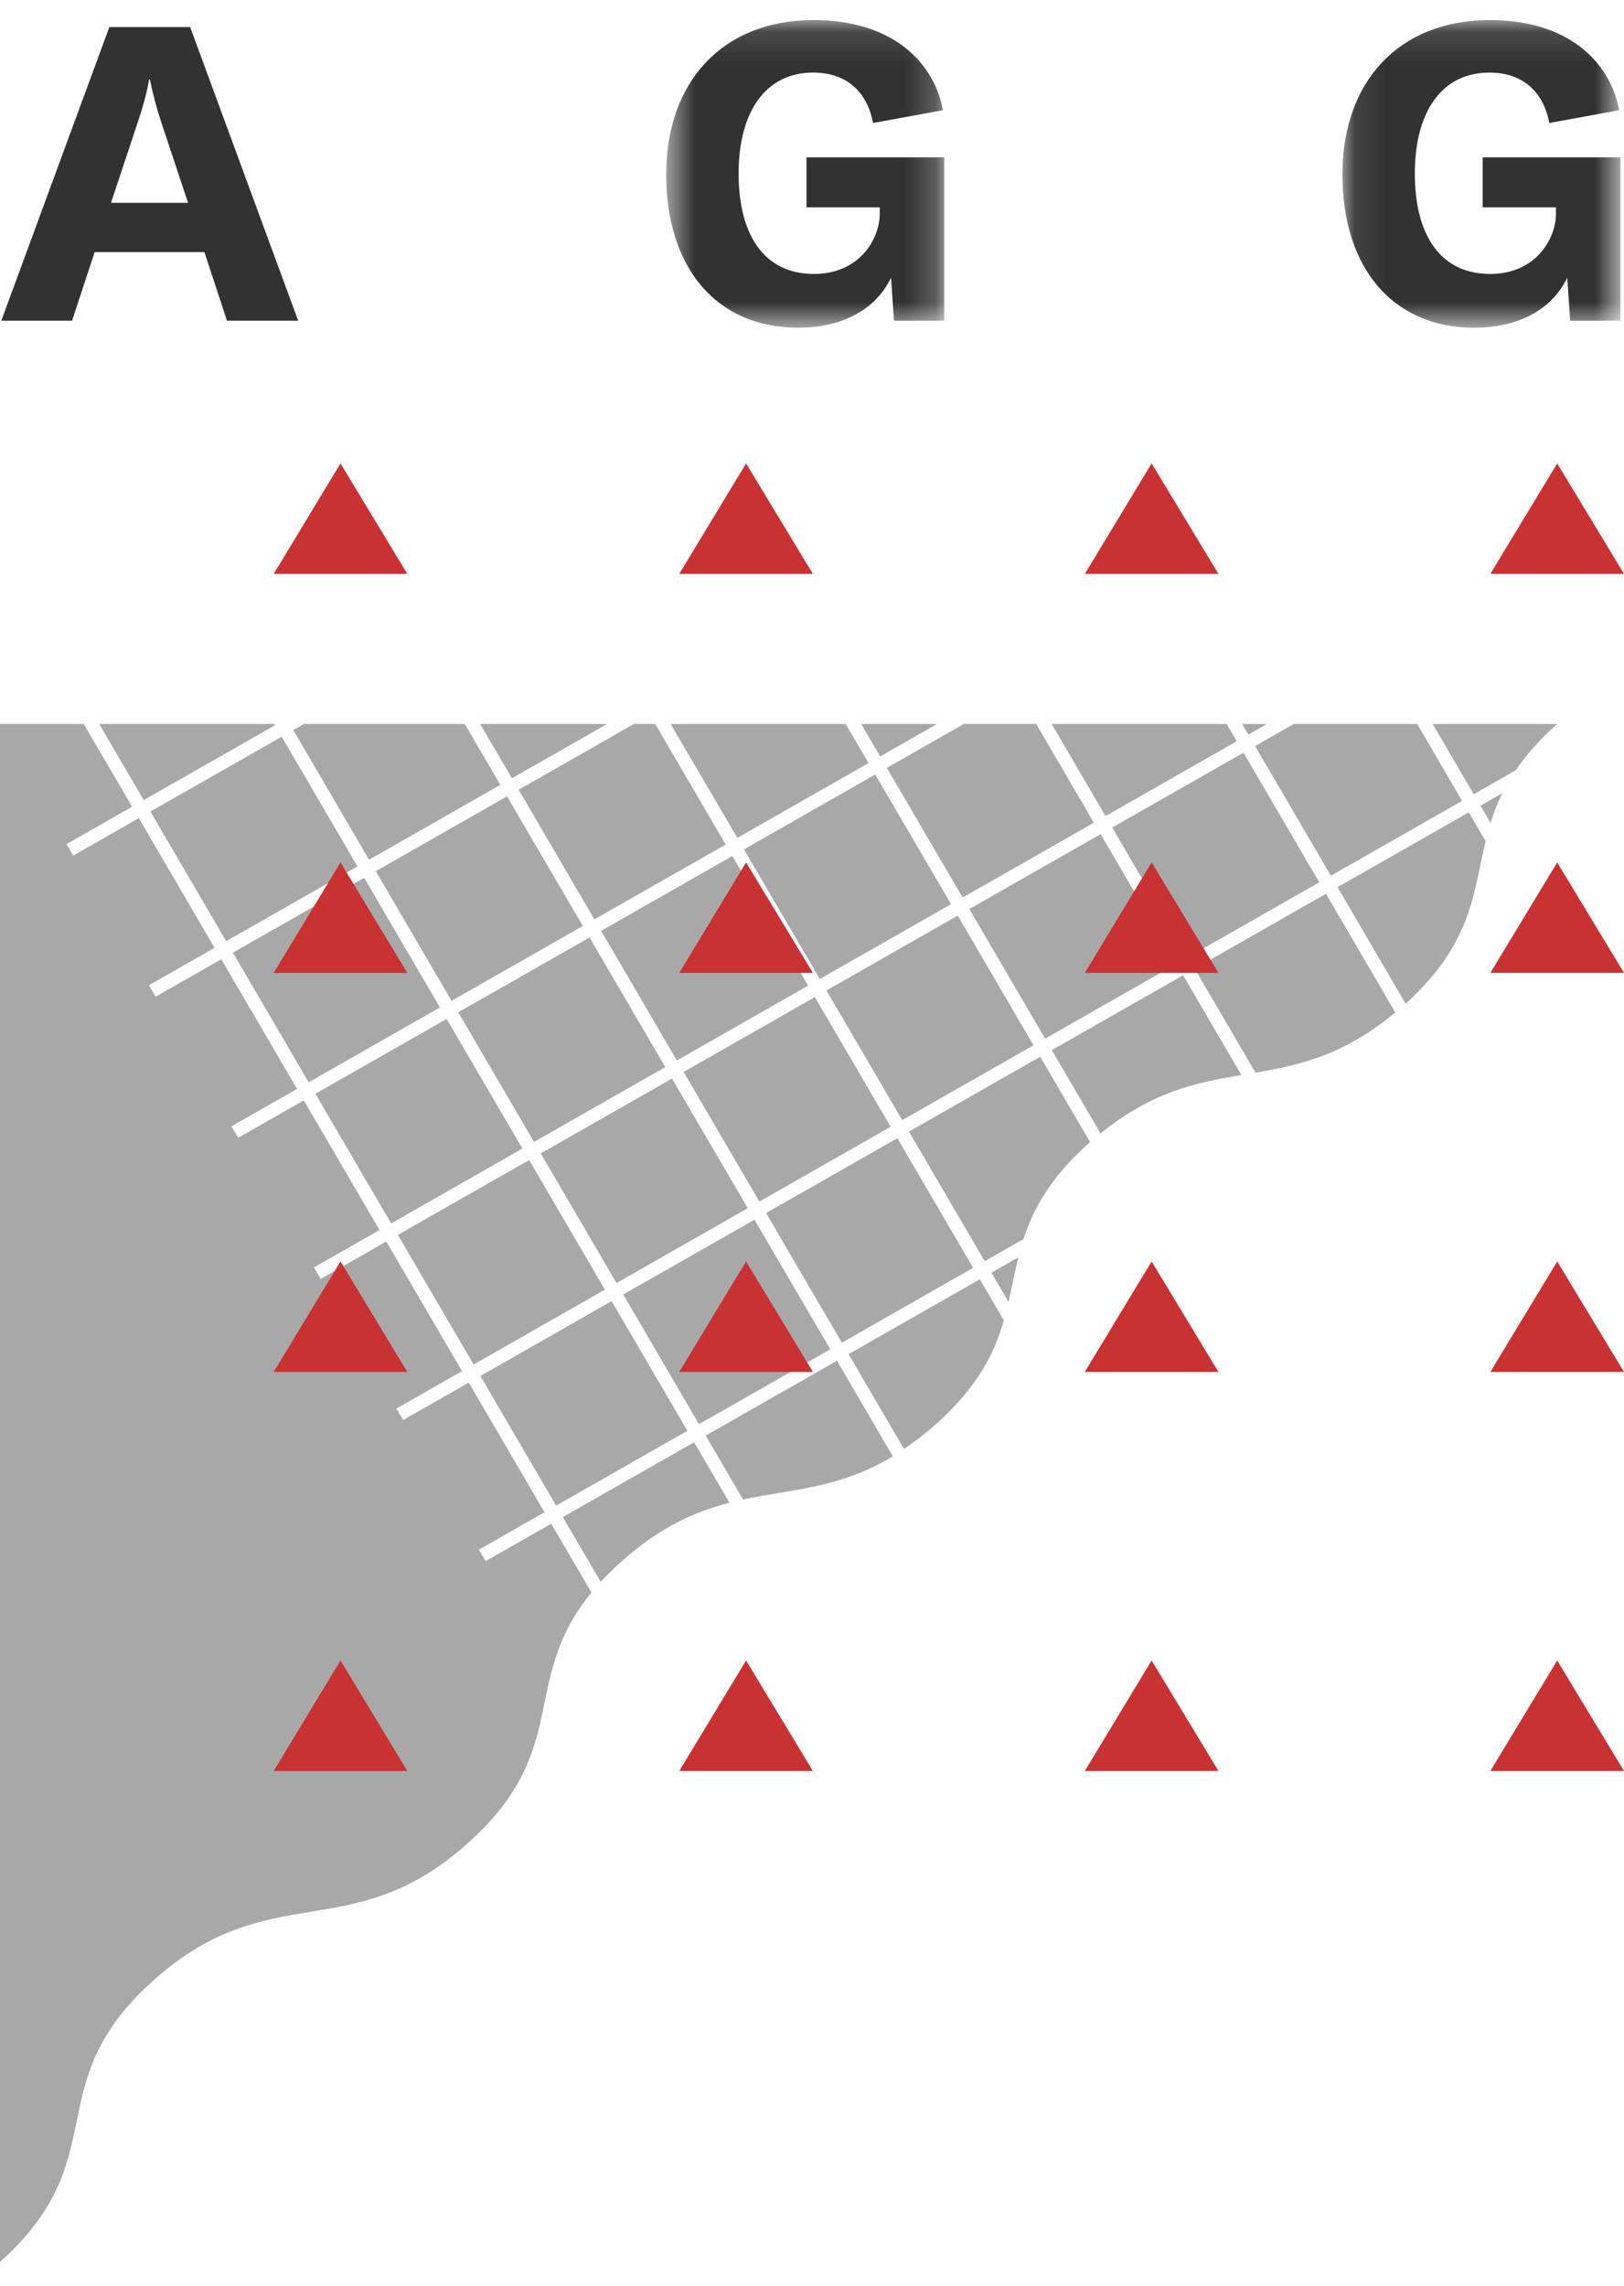 <?xml version="1.0" encoding="UTF-8"?>
<svg width="54px" height="76px" viewBox="0 0 54 76" version="1.1" xmlns="http://www.w3.org/2000/svg" xmlns:xlink="http://www.w3.org/1999/xlink">
    <title>Logo</title>
    <defs>
        <polygon id="path-1" points="0.552 0.123 9.797 0.123 9.797 10.353 0.552 10.353"></polygon>
        <polygon id="path-3" points="0.087 0.123 9.332 0.123 9.332 10.353 0.087 10.353"></polygon>
    </defs>
    <g id="Layout" stroke="none" stroke-width="1" fill="none" fill-rule="evenodd">
        <g id="membres-v1" transform="translate(-135, -26)">
            <g id="Group-116" transform="translate(135, 26)">
                <path d="M49.562,27.364 C49.662,27.039 49.79,26.71 49.956,26.374 L49.226,26.79 L49.562,27.364 Z" id="Fill-1" fill="#A8A8A8"></path>
                <path d="M39.725,32.208 L41.746,35.666 C43.209,35.419 44.689,35.088 46.395,33.663 L44.089,29.719 L39.725,32.208 Z" id="Fill-3" fill="#A8A8A8"></path>
                <path d="M34.974,34.917 L36.595,37.689 C38.311,36.292 39.8,35.99 41.278,35.745 L39.339,32.428 L34.974,34.917 Z" id="Fill-5" fill="#A8A8A8"></path>
                <path d="M44.475,29.499 L46.74,33.373 C48.965,31.349 48.984,29.69 49.398,27.966 L48.84,27.01 L44.475,29.499 Z" id="Fill-7" fill="#A8A8A8"></path>
                <path d="M30.224,37.626 L32.744,41.936 L34.031,41.202 C34.355,40.202 34.92,39.161 36.217,38 C36.228,37.99 36.237,37.984 36.247,37.975 L34.588,35.137 L30.224,37.626 Z" id="Fill-9" fill="#A8A8A8"></path>
                <path d="M18.715,50.444 L19.975,52.598 C20.177,52.379 20.403,52.155 20.658,51.926 C21.964,50.757 23.132,50.256 24.256,49.967 L23.08,47.955 L18.715,50.444 Z" id="Fill-11" fill="#A8A8A8"></path>
                <path d="M23.465,47.735 L24.707,49.858 C26.341,49.509 27.905,49.497 29.688,48.424 L27.83,45.246 L23.465,47.735 Z" id="Fill-13" fill="#A8A8A8"></path>
                <path d="M33.536,43.292 C33.648,42.796 33.736,42.306 33.859,41.808 L32.966,42.318 L33.536,43.292 Z" id="Fill-15" fill="#A8A8A8"></path>
                <path d="M28.216,45.026 L30.058,48.177 C30.403,47.945 30.753,47.685 31.116,47.359 C32.523,46.1 33.069,44.983 33.379,43.904 L32.581,42.537 L28.216,45.026 Z" id="Fill-17" fill="#A8A8A8"></path>
                <polygon id="Fill-19" fill="#A8A8A8" points="43.867 29.338 41.347 25.027 36.982 27.516 39.502 31.827"></polygon>
                <polygon id="Fill-21" fill="#A8A8A8" points="31.623 30.064 29.103 25.753 24.738 28.242 27.258 32.552"></polygon>
                <polygon id="Fill-23" fill="#A8A8A8" points="30.001 37.244 34.365 34.756 31.846 30.444 27.481 32.934"></polygon>
                <polygon id="Fill-25" fill="#A8A8A8" points="26.872 32.772 24.353 28.462 19.988 30.95 22.508 35.261"></polygon>
                <polygon id="Fill-27" fill="#A8A8A8" points="17.757 37.97 22.122 35.481 19.602 31.171 15.238 33.659"></polygon>
                <polygon id="Fill-29" fill="#A8A8A8" points="25.473 40.334 27.993 44.645 32.358 42.156 29.838 37.846"></polygon>
                <polygon id="Fill-31" fill="#A8A8A8" points="39.116 32.047 36.597 27.736 32.231 30.225 34.752 34.535"></polygon>
                <polygon id="Fill-33" fill="#A8A8A8" points="9.366 24.496 5.001 26.984 7.521 31.295 11.886 28.806"></polygon>
                <polygon id="Fill-35" fill="#A8A8A8" points="14.851 33.88 10.487 36.368 13.007 40.679 17.371 38.19"></polygon>
                <path d="M50.4,25.612 C50.736,25.119 51.178,24.608 51.779,24.072 L47.637,24.072 L49.004,26.409 L50.4,25.612 Z" id="Fill-37" fill="#A8A8A8"></path>
                <polygon id="Fill-39" fill="#A8A8A8" points="20.337 43.263 15.972 45.752 18.492 50.063 22.857 47.574"></polygon>
                <polygon id="Fill-41" fill="#A8A8A8" points="12.109 29.188 7.744 31.676 10.264 35.987 14.629 33.498"></polygon>
                <polygon id="Fill-43" fill="#A8A8A8" points="29.615 37.465 27.095 33.154 22.731 35.643 25.25 39.953"></polygon>
                <polygon id="Fill-45" fill="#A8A8A8" points="19.379 30.789 16.859 26.479 12.495 28.967 15.015 33.278"></polygon>
                <polygon id="Fill-47" fill="#A8A8A8" points="17.594 38.571 13.23 41.06 15.749 45.371 20.114 42.882"></polygon>
                <polygon id="Fill-49" fill="#A8A8A8" points="32.009 29.843 36.373 27.355 34.454 24.071 32.051 24.071 29.489 25.533"></polygon>
                <polygon id="Fill-51" fill="#A8A8A8" points="28.88 25.372 28.12 24.072 22.3 24.072 24.516 27.86"></polygon>
                <polygon id="Fill-53" fill="#A8A8A8" points="41.124 24.646 40.788 24.072 34.969 24.072 36.76 27.135"></polygon>
                <polygon id="Fill-55" fill="#A8A8A8" points="31.16 24.072 28.635 24.072 29.266 25.152"></polygon>
                <polygon id="Fill-57" fill="#A8A8A8" points="44.253 29.118 48.617 26.629 47.122 24.072 43.022 24.072 41.733 24.807"></polygon>
                <polygon id="Fill-59" fill="#A8A8A8" points="42.131 24.072 41.303 24.072 41.51 24.426"></polygon>
                <polygon id="Fill-61" fill="#A8A8A8" points="19.765 30.569 24.13 28.081 21.786 24.071 21.081 24.071 17.245 26.259"></polygon>
                <g id="Group-65" transform="translate(0, 23.877)" fill="#A8A8A8">
                    <path d="M16.147,28.031 L15.924,27.65 L18.106,26.406 L15.586,22.095 L13.404,23.339 L13.181,22.958 L15.364,21.713 L12.843,17.403 L10.662,18.647 L10.438,18.266 L12.62,17.022 L10.101,12.711 L7.919,13.955 L7.696,13.574 L9.878,12.33 L7.358,8.019 L5.176,9.264 L4.953,8.883 L7.135,7.638 L4.616,3.327 L2.433,4.572 L2.211,4.191 L4.393,2.946 L2.784,0.195 L-6.75e-05,0.195 L-6.75e-05,51.333 C3.889,47.853 1.211,45.455 5.1,41.975 C8.99,38.493 11.668,40.89 15.557,37.409 C19.052,34.28 17.247,32.027 19.667,29.075 L18.329,26.787 L16.147,28.031 Z" id="Fill-63"></path>
                </g>
                <polygon id="Fill-66" fill="#A8A8A8" points="9.143 24.115 9.118 24.072 3.298 24.072 4.779 26.603"></polygon>
                <polygon id="Fill-68" fill="#A8A8A8" points="20.723 43.043 23.242 47.354 27.608 44.865 25.087 40.555"></polygon>
                <polygon id="Fill-70" fill="#A8A8A8" points="17.98 38.351 20.5 42.662 24.864 40.173 22.345 35.863"></polygon>
                <polygon id="Fill-72" fill="#A8A8A8" points="20.189 24.072 15.967 24.072 17.022 25.878"></polygon>
                <polygon id="Fill-74" fill="#A8A8A8" points="12.272 28.586 16.637 26.098 15.452 24.072 10.11 24.072 9.752 24.276"></polygon>
                <polygon id="Fill-76" fill="#C83232" points="9.101 19.083 13.544 19.083 11.322 15.409"></polygon>
                <polygon id="Fill-78" fill="#C83232" points="22.586 19.083 27.03 19.083 24.808 15.409"></polygon>
                <polygon id="Fill-80" fill="#C83232" points="36.071 19.083 40.515 19.083 38.293 15.409"></polygon>
                <polygon id="Fill-82" fill="#C83232" points="49.556 19.083 54 19.083 51.779 15.409"></polygon>
                <polygon id="Fill-84" fill="#C83232" points="9.101 32.35 13.544 32.35 11.322 28.676"></polygon>
                <polygon id="Fill-86" fill="#C83232" points="22.586 32.35 27.03 32.35 24.808 28.676"></polygon>
                <polygon id="Fill-88" fill="#C83232" points="36.071 32.35 40.515 32.35 38.293 28.676"></polygon>
                <polygon id="Fill-90" fill="#C83232" points="49.556 32.35 54 32.35 51.779 28.676"></polygon>
                <polygon id="Fill-92" fill="#C83232" points="9.101 45.618 13.544 45.618 11.322 41.944"></polygon>
                <polygon id="Fill-94" fill="#C83232" points="22.586 45.618 27.03 45.618 24.808 41.944"></polygon>
                <polygon id="Fill-96" fill="#C83232" points="36.071 45.618 40.515 45.618 38.293 41.944"></polygon>
                <polygon id="Fill-98" fill="#C83232" points="49.556 45.618 54 45.618 51.779 41.944"></polygon>
                <polygon id="Fill-100" fill="#C83232" points="9.101 58.886 13.544 58.886 11.322 55.212"></polygon>
                <polygon id="Fill-102" fill="#C83232" points="22.586 58.886 27.03 58.886 24.808 55.212"></polygon>
                <polygon id="Fill-104" fill="#C83232" points="36.071 58.886 40.515 58.886 38.293 55.212"></polygon>
                <polygon id="Fill-106" fill="#C83232" points="49.556 58.886 54 58.886 51.779 55.212"></polygon>
                <path d="M6.253,6.744 L5.348,4.021 C5.208,3.595 5.084,3.141 4.986,2.647 L4.958,2.647 C4.874,3.141 4.735,3.595 4.596,4.021 L3.691,6.744 L6.253,6.744 Z M6.796,8.381 L3.148,8.381 L2.396,10.663 L0.043,10.663 L3.636,0.9 L6.323,0.9 L9.915,10.663 L7.547,10.663 L6.796,8.381 Z" id="Fill-108" fill="#323232"></path>
                <g id="Group-112" transform="translate(21.6, 0.544)">
                    <mask id="mask-2" fill="white">
                        <use xlink:href="#path-1"></use>
                    </mask>
                    <g id="Clip-111"></g>
                    <path d="M0.552,5.251 C0.552,2.185 2.418,0.123 5.453,0.123 C8.043,0.123 9.449,1.497 9.755,3.12 L7.43,3.546 C7.263,2.625 6.65,1.869 5.439,1.869 C3.866,1.869 2.96,3.161 2.96,5.224 C2.96,7.273 3.81,8.565 5.467,8.565 C6.971,8.565 7.653,7.41 7.653,6.557 L7.653,6.351 L5.216,6.351 L5.216,4.687 L9.797,4.687 L9.797,10.119 L8.126,10.119 L8.029,8.689 C7.528,9.734 6.427,10.353 4.938,10.353 C2.209,10.353 0.552,8.345 0.552,5.251" id="Fill-110" fill="#323232" mask="url(#mask-2)"></path>
                </g>
                <g id="Group-115" transform="translate(44.55, 0.544)">
                    <mask id="mask-4" fill="white">
                        <use xlink:href="#path-3"></use>
                    </mask>
                    <g id="Clip-114"></g>
                    <path d="M0.087,5.251 C0.087,2.185 1.953,0.123 4.988,0.123 C7.577,0.123 8.984,1.497 9.29,3.12 L6.965,3.546 C6.798,2.625 6.185,1.869 4.974,1.869 C3.401,1.869 2.495,3.161 2.495,5.224 C2.495,7.273 3.345,8.565 5.002,8.565 C6.505,8.565 7.187,7.41 7.187,6.557 L7.187,6.351 L4.751,6.351 L4.751,4.687 L9.332,4.687 L9.332,10.119 L7.661,10.119 L7.563,8.689 C7.062,9.734 5.962,10.353 4.472,10.353 C1.744,10.353 0.087,8.345 0.087,5.251" id="Fill-113" fill="#323232" mask="url(#mask-4)"></path>
                </g>
            </g>
        </g>
    </g>
</svg>